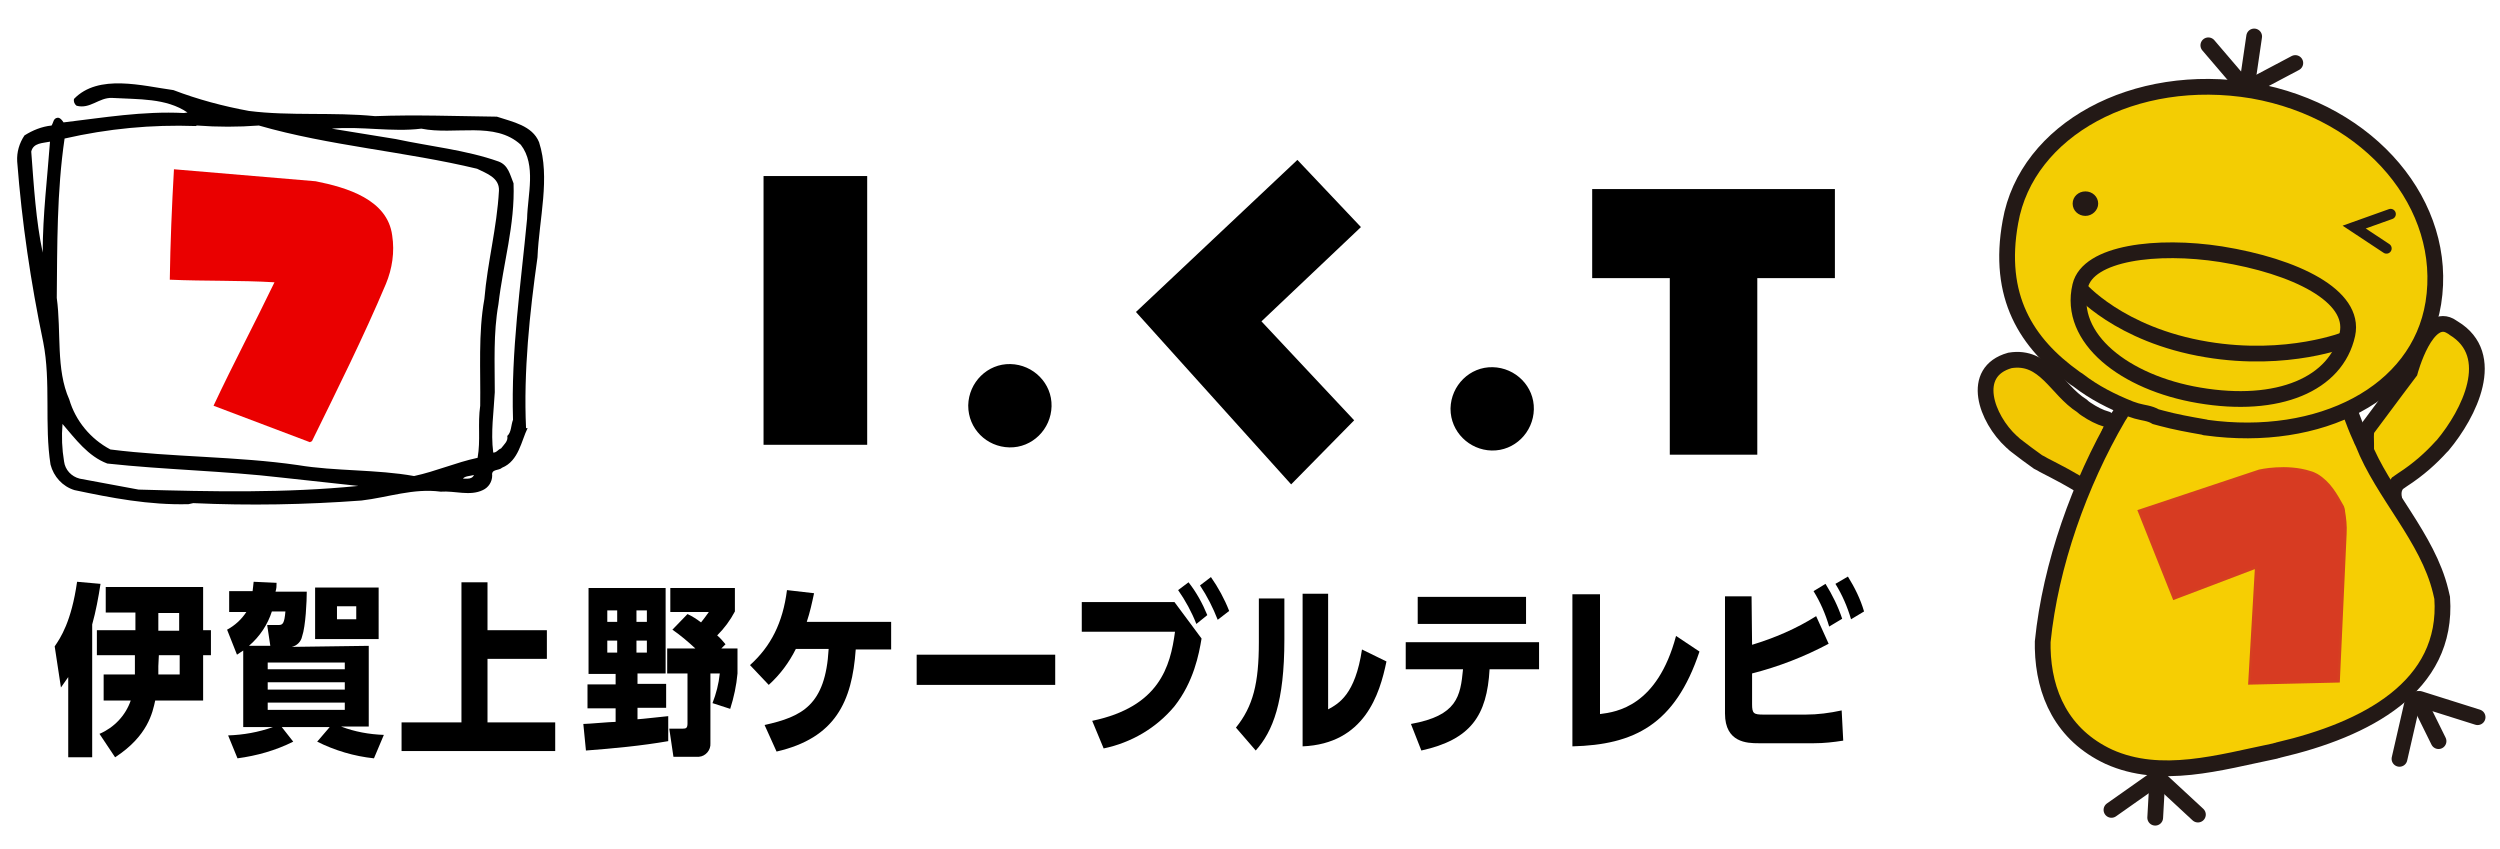 <?xml version="1.0" encoding="utf-8"?>
<!-- Generator: Adobe Illustrator 25.2.3, SVG Export Plug-In . SVG Version: 6.00 Build 0)  -->
<svg version="1.1" id="レイヤー_1" xmlns="http://www.w3.org/2000/svg" xmlns:xlink="http://www.w3.org/1999/xlink" x="0px"
	 y="0px" viewBox="0 0 480 163" style="enable-background:new 0 0 480 163;" xml:space="preserve">
<style type="text/css">
	.st0{fill:#EF8200;stroke:#EF8200;}
	.st1{fill:#F2C702;stroke:#231916;stroke-width:3.024;}
	.st2{fill:#F3CD02;stroke:#231916;stroke-width:3.024;}
	.st3{fill:#F6CE03;stroke:#231916;stroke-width:3.024;}
	.st4{fill:#F3CD03;stroke:#231916;stroke-width:3.024;}
	.st5{fill:none;stroke:#231916;stroke-width:0.504;}
	.st6{fill:none;stroke:#231916;stroke-width:3.024;stroke-linecap:round;}
	.st7{fill:#D73B22;stroke:#D53F21;stroke-width:0.504;}
	.st8{fill:none;stroke:#231916;stroke-width:3.024;stroke-linecap:round;stroke-linejoin:round;}
	.st9{fill:none;stroke:#231916;stroke-width:3.024;stroke-linejoin:round;}
	.st10{fill:none;stroke:#231916;stroke-width:2;stroke-linecap:round;}
	.st11{fill:#231916;stroke:#231916;stroke-width:0.504;}
	.st12{fill:#EA0000;}
</style>
<path class="st0" d="M10.4,91.9"/>
<g>
	<path class="st1" d="M406.3,81.7c-0.3-0.2-0.6-0.4-0.9-0.6c-0.3-0.2-0.6-0.4-0.9-0.6c-1.4-0.4-2.7-1.1-3.9-1.9
		c-0.3-0.2-0.6-0.4-0.9-0.7c-4.9-3.1-7.1-9.8-13.8-8.7c-7.8,2.2-4.5,11.2,0.3,15.6c0.3,0.2,0.5,0.5,0.8,0.7c1.4,1.1,2.9,2.2,4.3,3.2
		c0.4,0.2,0.8,0.4,1.1,0.6c2.7,1.4,5.5,2.8,8,4.5c0.2-0.2,0.4-0.5,0.6-0.7c1.3-1.8,1.7-4.6,2.7-6.7c0.1-0.3,0.3-0.6,0.5-0.9
		c1.9,0.5-0.4-2.8,1.7-3C406.1,82,406.3,81.7,406.3,81.7z"/>
	<path class="st2" d="M446.2,93.6c2.3-1.9,3.4-5.2,7.8-4.1v1.1c0-1.1,0-3.3,0.3-4.5c0-0.3,0-0.6,0-0.9c0-0.9-0.1-1.8,0.1-2.7
		c0.1-0.1,0.2-0.3,0.3-0.4c4-5.4,8-10.7,8-10.7s3.2-12,8.1-8.6c0.1,0.1,0.2,0.1,0.3,0.2c8.6,5.2,3,16.4-2.1,22.5
		c-0.1,0.1-0.2,0.2-0.3,0.3c-1.9,2.1-4.3,4.3-7.4,6.3c-0.3,0.2-0.7,0.5-1,0.7c-1.8,2.2,0.5,4.4-0.6,6.7c-3.3-2.2-6.7-6.7-12.6-6
		C446.5,93.6,446.2,93.6,446.2,93.6z"/>
	<path class="st3" d="M407.7,77.7c-0.1,0.4-0.2,0.8-0.3,1.2c-0.2,0.4-0.4,0.8-0.7,1.2c-7.4,12.7-13,28.3-14.5,43.1
		c0,0.4,0,0.9,0,1.3c0.2,8.6,3.7,16.6,12.7,20.8c10,4.5,21.2,1.1,31.9-1.1c0.2-0.1,0.5-0.1,0.7-0.2c16.7-3.9,32.6-12.1,31.4-29.2
		c-0.1-0.4-0.2-0.9-0.3-1.3c-2.5-10.3-11.1-18.7-14.9-28.4c-0.2-0.4-0.4-0.8-0.5-1.1c-0.7-1.5-1.3-3.1-1.9-4.7
		c-0.1-0.2-0.2-0.4-0.3-0.6c-0.1-0.2-0.2-0.4-0.2-0.6c-0.1-0.1-0.1-0.2-0.1-0.2s-27.3-0.1-38.3-0.2c-0.2,0-0.4,0-0.6,0
		c-1.2-0.5-2.3-0.5-3.8,0C407.8,77.7,407.7,77.7,407.7,77.7z"/>
	<path class="st4" d="M467.2,58.2c-2.8,17.3-21.8,26.9-43.6,23.9c-0.1,0-0.3,0-0.4-0.1c-2.9-0.5-5.6-1-8.2-1.7
		c-0.4-0.1-0.7-0.2-1.1-0.3c-1.2-0.7-2.3-0.7-3.7-1.1c-0.4-0.1-0.8-0.3-1.2-0.4c-3.5-1.4-6.9-3.1-10-5.5c-0.2-0.1-0.4-0.3-0.6-0.4
		c-9.4-6.7-15-15.7-12.4-30c3.1-17.7,23.8-29,46.5-25.2C455.2,21.4,470.2,39.5,467.2,58.2z"/>
	<path class="st5" d="M441.1,12.6"/>
	<line class="st6" x1="432.8" y1="7" x2="431.6" y2="15.2"/>
	<line class="st6" x1="424" y1="8.7" x2="429.3" y2="14.9"/>
	<line class="st6" x1="440.7" y1="12.1" x2="433.9" y2="15.7"/>
	<path class="st5" d="M408.5,77.7"/>
	<path class="st7" d="M410.7,98.1l23.1-7.7c0,0,5.2-1.2,9.8,0.3c0.4,0.1,0.8,0.3,1.2,0.5c2.5,1.5,3.7,3.8,5,6.1
		c0.1,0.3,0.2,0.6,0.2,0.9c0.2,1.2,0.4,2.7,0.3,4.3l-1.3,28.3l-17.1,0.4l1.3-22.3l-15.8,6L410.7,98.1z"/>
	<g>
		<line class="st6" x1="475.7" y1="137.7" x2="464.6" y2="134.2"/>
		<line class="st6" x1="464.2" y1="134.2" x2="468.2" y2="142.3"/>
		<line class="st6" x1="460.7" y1="145.7" x2="463.2" y2="134.8"/>
	</g>
	<g>
		<line class="st6" x1="405.4" y1="155.5" x2="414.2" y2="149.3"/>
		<line class="st6" x1="413.8" y1="157" x2="414.2" y2="149.8"/>
		<line class="st6" x1="422" y1="156.4" x2="415.2" y2="150.1"/>
	</g>
	<path class="st8" d="M450.7,64.2c-2.1,9.6-13.3,14.3-28.5,11.7C408,73.5,397,65,399.4,54.9c1.5-6.4,14.8-8,27-6.1
		C440.7,51.1,452.3,56.8,450.7,64.2z"/>
	<path class="st9" d="M399.2,55.3c0,0,7.6,9,24.5,11.8c15.6,2.6,26.9-2,26.9-2"/>
	<polyline class="st10" points="458.2,47.7 452,43.6 459,41.1 	"/>
	<path class="st0" d="M403.1,57.6"/>
	<path class="st0" d="M439.8,52.3"/>
	<path class="st11" d="M402.6,39.1c0,1.1-1,2.1-2.2,2.1c-1.2,0-2.2-0.9-2.2-2.1c0-1.2,1-2.1,2.2-2.1C401.6,37,402.6,37.9,402.6,39.1
		z"/>
</g>
<polygon points="261.3,43.6 242.2,61.7 260,80.7 247.9,93 218.1,59.9 249.1,30.7 "/>
<rect x="146.6" y="33.8" width="19.9" height="51.6"/>
<polygon points="352.3,36.3 305.7,36.3 305.7,53.4 320.6,53.4 320.6,87.3 337.4,87.3 337.4,53.4 352.3,53.4 "/>
<path d="M193.8,85.9c4.4,0.1,8-3.5,8.1-7.9c0.1-4.4-3.5-8-7.9-8.1s-8,3.5-8.1,7.9c0,0,0,0.1,0,0.1C185.9,82.3,189.4,85.8,193.8,85.9
	C193.8,85.9,193.8,85.9,193.8,85.9"/>
<path d="M286.4,86.5c4.4,0.1,8-3.5,8.1-7.9c0.1-4.4-3.5-8-7.9-8.1c-4.4-0.1-8,3.5-8.1,7.9c0,0,0,0.1,0,0.1
	C278.5,82.9,282.1,86.4,286.4,86.5"/>
<path d="M103.5,27.3c-1.3-3.2-5.1-3.9-8.1-4.9c-8-0.1-15.6-0.4-23.4-0.1c-8-0.8-16.4,0-24.2-1c-4.9-0.9-9.8-2.2-14.5-4
	c-5.9-0.8-14.4-3.2-19.1,1.7c-0.1,0.5,0.1,1,0.5,1.3c2.6,0.7,4.3-1.6,6.8-1.5c5.1,0.3,10.4,0,14.5,2.8l-0.7,0.1
	c-7.9-0.4-15.5,0.9-23.1,1.8c-0.2-0.3-0.6-0.9-1.1-0.9c-0.9,0.1-0.8,0.9-1.2,1.5c-1.9,0.2-3.6,0.9-5.2,1.9c-1,1.5-1.5,3.2-1.4,5
	c0.9,11.7,2.6,23.2,5,34.7c1.5,7.6,0.2,15.9,1.4,23.5c0.6,2.3,2.3,4.2,4.6,4.9c7.1,1.5,14.3,2.9,21.9,2.7l0.9-0.2
	c10.8,0.5,21.5,0.3,32.3-0.5c5.1-0.6,10-2.4,15.2-1.7c2.8-0.2,5.6,0.9,8.1-0.3c1.1-0.5,1.8-1.6,1.8-2.8c-0.2-1.3,1.3-0.9,1.9-1.5
	c3.2-1.3,3.7-5.2,4.9-7.6H101c-0.5-10.8,0.7-22.2,2.2-32.8C103.5,42,105.7,34.1,103.5,27.3z M8.2,48.5C6.9,42.4,6.5,35.8,6,29.1
	c0.4-1.7,2.2-1.6,3.6-1.9C9.1,34.1,8.2,41.2,8.2,48.5z M26.6,94l-11.3-2.1c-1.6-0.4-2.8-1.7-3-3.3c-0.4-2.4-0.5-4.8-0.3-7.2
	c2.5,2.9,4.9,6.2,8.6,7.6c11,1.2,22.4,1.4,33.5,2.7l14.7,1.6C54.7,94.7,40.7,94.4,26.6,94z M89.8,91.9h-0.9c0.3-0.5,1.4-0.5,2.1-0.7
	C90.8,91.7,90.3,91.9,89.8,91.9z M93,57.4c-1.2,6.6-0.7,13.7-0.8,20.5c-0.5,3.5,0.1,6.6-0.5,10c-4.2,0.9-8,2.6-12.2,3.5
	c-7.2-1.3-15.1-0.9-22.3-2.1c-11.7-1.7-24.1-1.5-36-3c-3.8-2-6.7-5.5-7.9-9.6c-2.6-5.8-1.5-12.9-2.4-19.5c0.1-10,0-20.4,1.5-30.6
	c8.3-1.9,16.7-2.7,25.2-2.4l0.2-0.1c4,0.3,7.9,0.3,11.9,0c13.5,3.9,28.2,5,41.9,8.3c1.8,0.9,4.3,1.7,4.2,4.2
	C95.4,43.8,93.6,50.3,93,57.4z M101.2,42c-1.2,12.7-3.1,25.3-2.7,38.6c-0.4,1-0.3,2.4-1.1,3.1c0.2,1-0.6,1.6-1.2,2.4
	c-0.6,0.2-0.8,0.8-1.5,0.8c-0.5-4,0.1-7.7,0.3-11.6C95,69.7,94.7,64,95.7,58.4c0.9-7.8,3.2-15.2,2.9-23.2c-0.7-1.7-1-3.5-2.9-4.2
	c-6.2-2.2-13.2-2.9-19.7-4.3l-12.3-2c5.6-0.5,11.6,0.7,17.2,0C87.3,26,95,23.2,100,27.8C103,31.7,101.3,37.4,101.2,42z"/>
<path class="st12" d="M60.6,34.8l-27.2-2.3c-0.4,7-0.7,14.2-0.8,21.2c6.7,0.3,13.4,0.1,20.1,0.5c-3.8,7.9-8,15.8-11.7,23.7l18.5,7
	l0.4-0.2c4.9-10,9.9-20,14.2-30.2c1.2-2.9,1.7-6.1,1.2-9.3C74.4,38.3,66.6,36,60.6,34.8z"/>
<path d="M17.7,145.4h-4.6V130c-0.6,0.9-0.8,1.1-1.4,2l-1.2-7.9c1.1-1.6,3.2-4.7,4.3-12.4l4.5,0.4c-0.4,2.6-0.9,5.3-1.6,7.8
	L17.7,145.4z M19.1,140.9c2.8-1.2,5-3.5,6-6.4h-5.2v-5h6c0-0.7,0-1,0-1.6v-2.1h-7.3v-4.8h7.4v-3.4h-5.7v-4.9H39v8.3h1.5v4.8H39v8.7
	h-9.2c-0.5,2.3-1.4,6.8-7.7,10.9L19.1,140.9z M30.4,127.9c0,0.7,0,0.8,0,1.6h4.1v-3.7h-4L30.4,127.9z M30.4,121.1h4v-3.4h-4V121.1z"
	/>
<path d="M70.8,124v15.5h-5.3c2.6,1,5.4,1.5,8.2,1.6l-1.9,4.5c-3.8-0.4-7.5-1.5-10.9-3.2l2.4-2.8h-9.2l2.2,2.8
	c-3.4,1.7-7,2.7-10.7,3.2l-1.8-4.4c2.9-0.1,5.8-0.6,8.6-1.6h-5.7v-14.7c-0.4,0.3-0.8,0.5-1.2,0.8l-1.9-4.8c1.5-0.8,2.8-2,3.7-3.4
	h-3.3v-4h4.5c0.1-0.6,0.1-1.1,0.2-1.8l4.4,0.2c0,0.7,0,1-0.2,1.7h6c0,1.7-0.2,6.6-0.9,8.6c-0.2,1-1,1.8-2,2L70.8,124z M51.9,124
	l-0.6-4h2.2c0.8,0,1.1-0.3,1.3-2.6h-2.6c-0.8,2.5-2.3,4.8-4.4,6.6H51.9z M66.2,127.2H51.4v1.3h14.8V127.2z M66.2,131H51.4v1.4h14.8
	V131z M66.2,134.9H51.4v1.4h14.8V134.9z M72.7,122.7H60.5v-9.9h12.2V122.7z M68.4,116.4h-3.7v2.5h3.7V116.4z"/>
<polygon points="93.6,111.8 93.6,121 105,121 105,126.5 93.6,126.5 93.6,138.7 106.6,138.7 106.6,144.2 77.1,144.2 77.1,138.7 
	88.6,138.7 88.6,111.8 "/>
<path d="M112,139c0.9,0,5.2-0.4,6.2-0.4V136h-5.4v-4.6h5.4v-2h-5.2v-16.5h14.8v16.4h-5.4v2h5.5v4.6h-5.5v2.2c0.4,0,5.8-0.6,5.9-0.6
	v4.8c-5.2,0.9-10.5,1.4-15.8,1.8L112,139z M116.6,119.4h1.9v-2.2h-1.9V119.4z M116.6,125.3h1.9v-2.3h-1.9V125.3z M122.2,119.4h2
	v-2.2h-2V119.4z M122.2,125.3h2v-2.3h-2V125.3z M132,117.9c0.9,0.4,1.8,1,2.6,1.6c0.5-0.6,1-1.3,1.5-2h-7.4v-4.6h12.4v4.5
	c-0.9,1.7-2,3.2-3.4,4.6c0.6,0.5,1.1,1.1,1.6,1.7l-0.8,0.8h3.1v4.8c-0.2,2.3-0.7,4.6-1.4,6.8l-3.4-1.1c0.7-1.8,1.2-3.7,1.4-5.7h-1.8
	v13.4c0.1,1.3-0.9,2.5-2.2,2.6c0,0-0.1,0-0.1,0h-4.8l-0.8-5.4h2.6c0.6,0,0.9-0.1,0.9-1v-9.6h-3.9v-4.8h5.4c-1.4-1.3-2.8-2.5-4.4-3.6
	L132,117.9z"/>
<path d="M146.8,139.2c7.2-1.6,11.7-3.8,12.3-14.6h-6.3c-1.3,2.6-3,4.9-5.2,6.9l-3.6-3.8c4-3.6,6.3-8.1,7.1-14.4l5.2,0.6
	c-0.4,1.9-0.8,3.7-1.4,5.5h16.2v5.3h-6.8c-0.7,10-3.9,17-15.2,19.6L146.8,139.2z"/>
<rect x="176" y="125.7" width="26.6" height="5.8"/>
<path d="M225.5,115.6l5.2,7c-0.5,3-1.5,8.3-5.2,13c-3.5,4.2-8.3,7-13.6,8.1l-2.2-5.3c12.9-2.7,15-10.4,15.9-17.1h-17.9v-5.7H225.5z
	 M228.2,111.8c1.5,1.9,2.7,4.1,3.6,6.3l-2.1,1.7c-0.9-2.3-2.1-4.5-3.5-6.5L228.2,111.8z M232.5,110.8c1.4,2,2.6,4.2,3.5,6.5
	l-2.2,1.7c-0.9-2.3-2-4.5-3.4-6.6L232.5,110.8z"/>
<path d="M246.6,122.8c0,12-2.2,17.6-5.5,21.3l-3.8-4.4c3.3-4.1,4.4-8.5,4.4-16.4v-8.4h4.9L246.6,122.8z M255,136.2
	c2-1.1,5.2-2.8,6.5-11.5l4.7,2.3c-1.3,6.3-4.2,15.8-16.1,16.3V114h4.9L255,136.2z"/>
<path d="M270.9,139c8.9-1.6,9.5-5.3,10-10.5h-11v-5.2h25.6v5.2h-9.5c-0.5,8.9-3.6,13.5-13.1,15.6L270.9,139z M293,119.8h-20.8v-5.2
	H293L293,119.8z"/>
<path d="M307.2,137.1c3.2-0.4,11-1.5,14.6-15l4.5,3c-4.7,14.1-12.6,17.9-24.4,18.2v-29.2h5.3V137.1z"/>
<path d="M336.4,123.8c4.3-1.3,8.5-3.1,12.3-5.5l2.4,5.3c-4.7,2.5-9.6,4.4-14.7,5.7v5.9c0,1.8,0.3,2,2.2,2h8.1c2.3,0,4.6-0.3,6.9-0.8
	l0.3,5.8c-1.9,0.3-3.7,0.5-5.6,0.5h-10.7c-2.1,0-6.4-0.1-6.4-5.7v-22.5h5.1L336.4,123.8z M350.5,112.1c1.3,2.1,2.4,4.3,3.2,6.7
	l-2.5,1.5c-0.7-2.4-1.7-4.7-3-6.8L350.5,112.1z M354.8,110.7c1.3,2.1,2.4,4.3,3.1,6.7l-2.5,1.5c-0.7-2.4-1.7-4.7-3-6.8L354.8,110.7z
	"/>
</svg>
